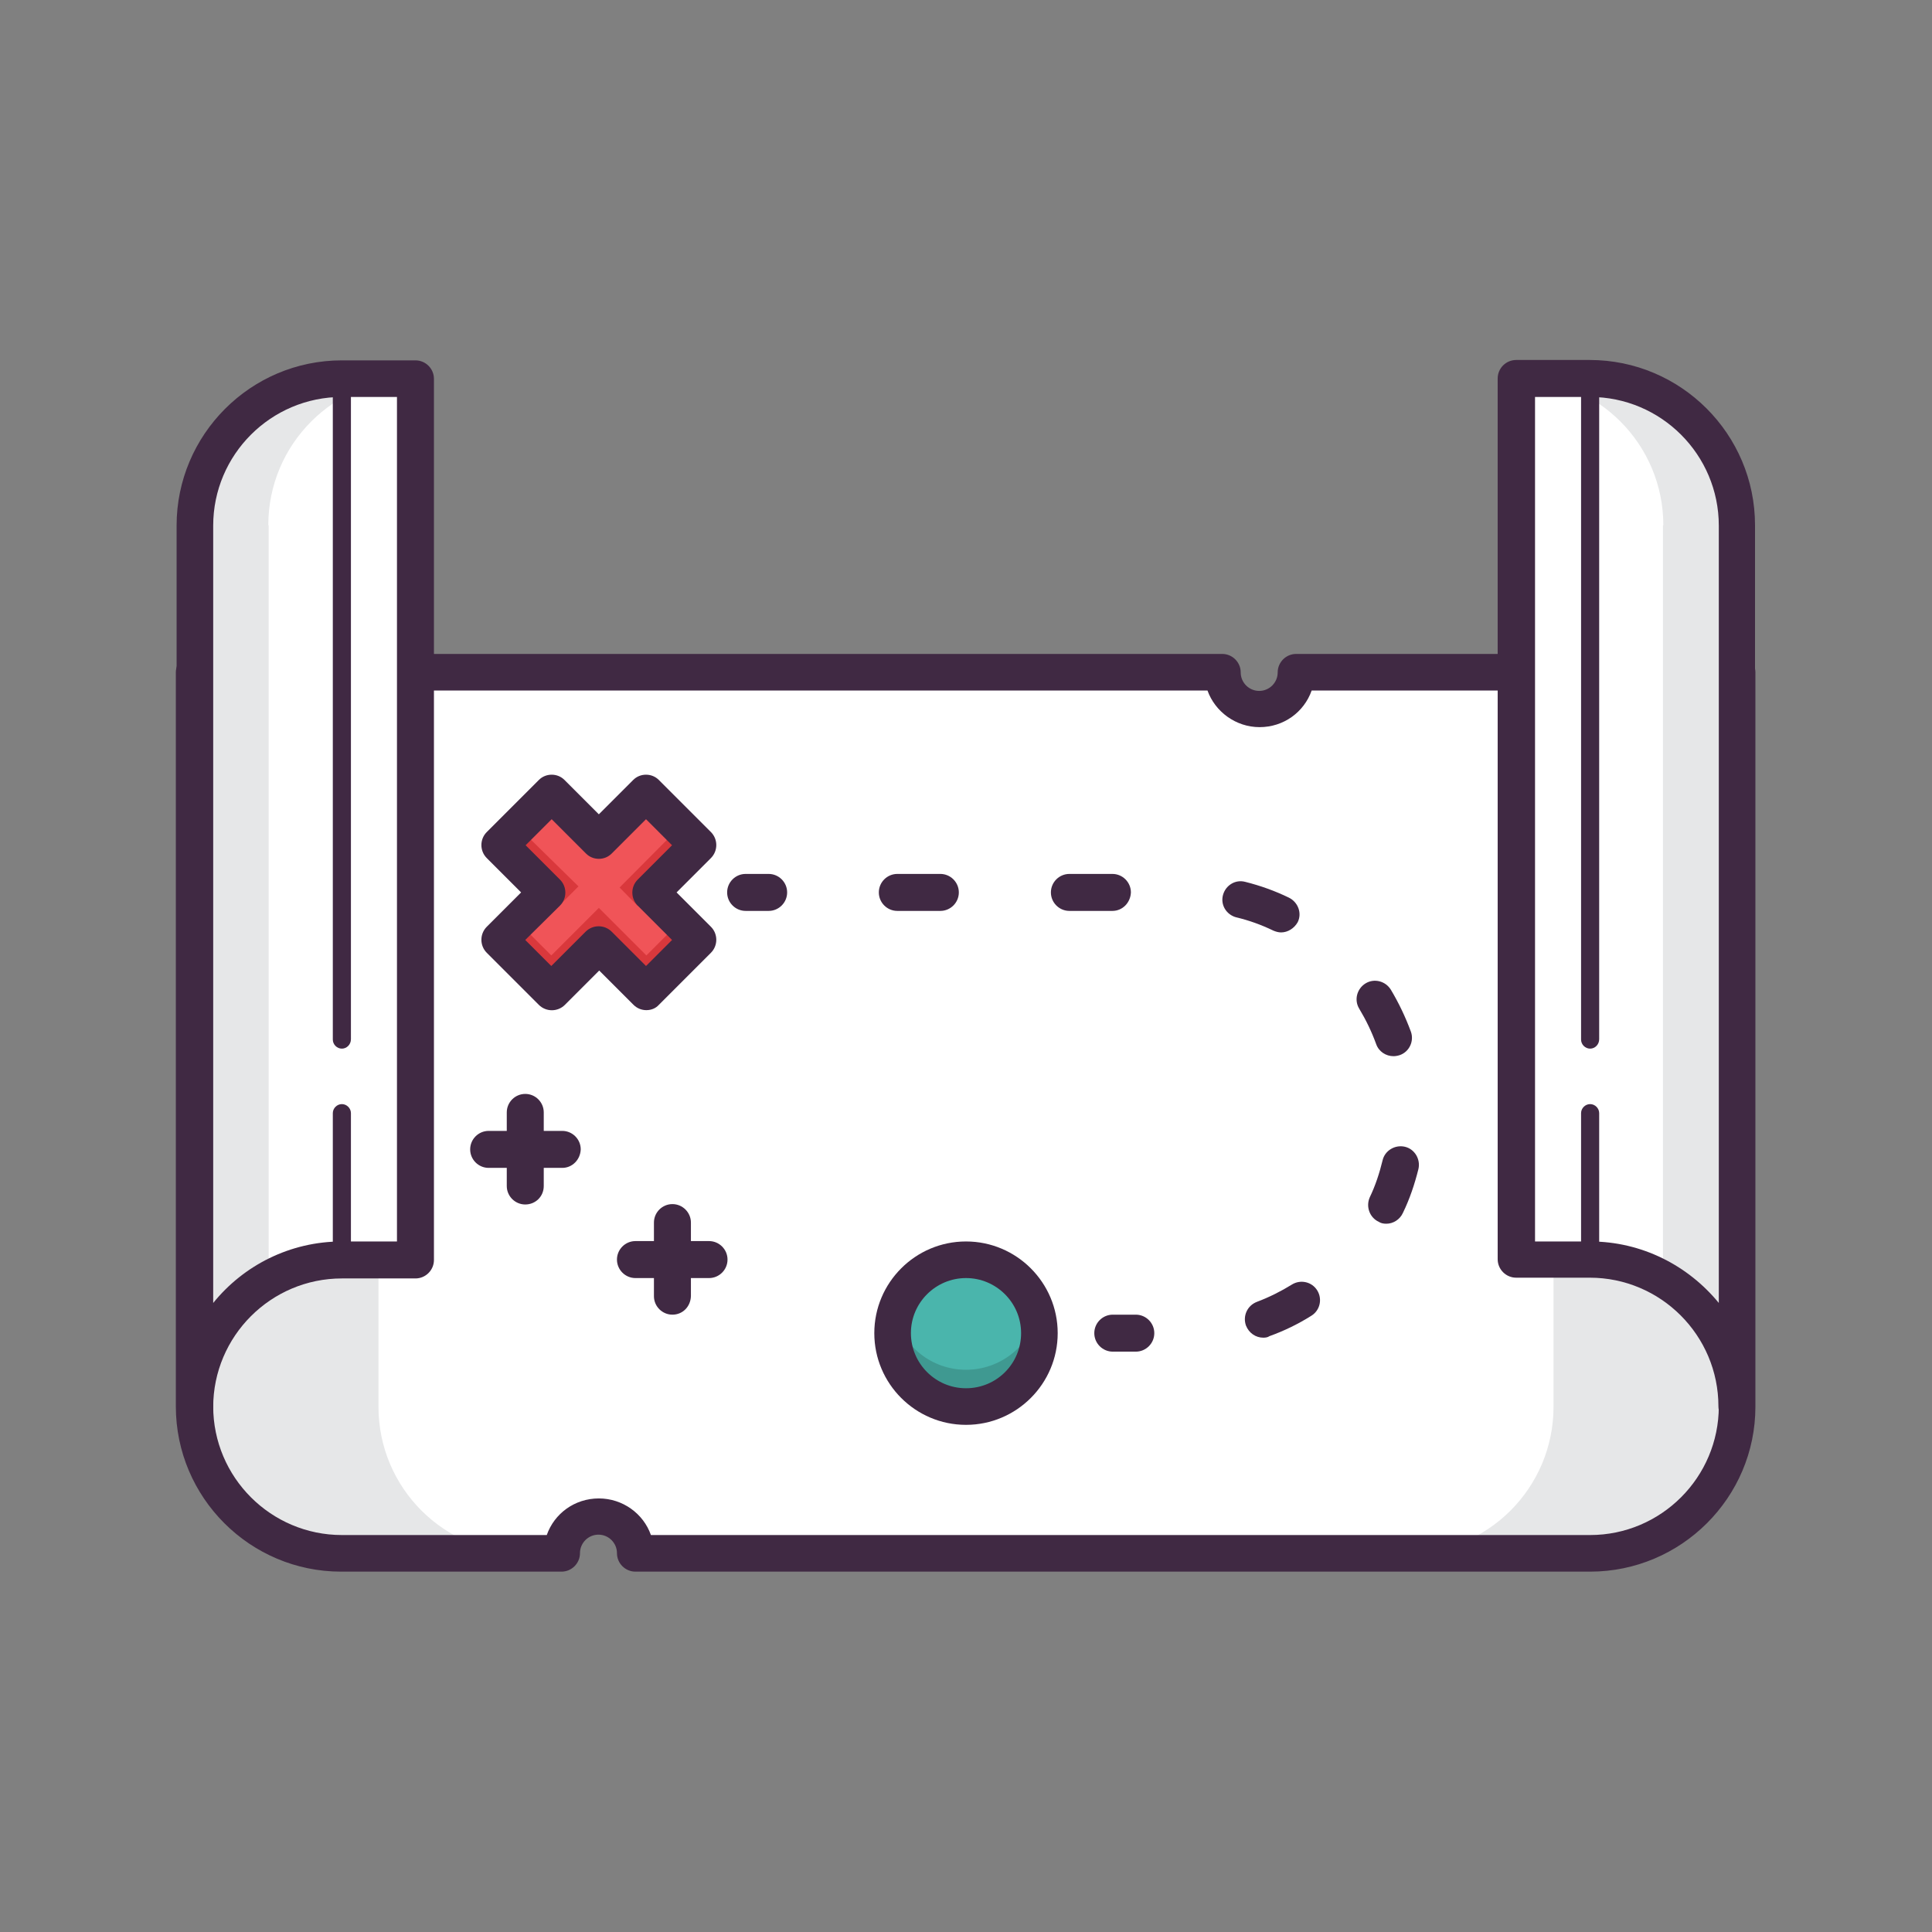 <svg style="enable-background:new 0 0 512 512;" version="1.1" viewBox="0 0 512 512" xml:space="preserve" xmlns="http://www.w3.org/2000/svg"
		 xmlns:xlink="http://www.w3.org/1999/xlink">
			<rect x="0" y="0" width="512" height="512" fill="#808080" stroke="none"/>
			<style type="text/css">
				.st0 {
					fill: #FFFFFF;
				}

				.st1 {
					fill: #E6E7E8;
				}

				.st2 {
					fill: #402943;
				}

				.st3 {
					fill: #F05458;
				}

				.st4 {
					fill: #D9383C;
				}

				.st5 {
					fill: #4AB5AC;
				}

				.st6 {
					fill: #3F9991;
				}
			</style>
			<g>
				<g>
					<g>
						<g>
							<g>
								<path class="st0" d="M343.6,178.2c0,5.4-4.4,9.7-9.7,9.7c-5.4,0-9.7-4.4-9.7-9.7H51.7v194.6c0,21.5,17.4,38.9,38.9,38.9h19.5       H149l0,0c0-5.4,4.4-9.7,9.7-9.7c5.4,0,9.7,4.4,9.7,9.7l0,0h233.5h19.5c21.5,0,38.9-17.4,38.9-38.9V178.2H343.6z"
								/>
								<g>
									<path class="st1" d="M411.7,178.2v194.6c0,21.5-17.4,38.9-38.9,38.9h29.2h19.5c21.5,0,38.9-17.4,38.9-38.9V178.2H411.7z" />
								</g>
								<g>
									<path class="st1" d="M100.3,178.2v194.6c0,21.5,17.4,38.9,38.9,38.9h-29.2H90.6c-21.5,0-38.9-17.4-38.9-38.9V178.2H100.3z" />
								</g>
							</g>
							<path class="st2" d="M421.4,416.5h-253c-2.7,0-4.9-2.2-4.9-4.9c0-2.7-2.2-4.9-4.9-4.9c-2.7,0-4.9,2.2-4.9,4.9      c0,2.7-2.2,4.9-4.9,4.9l-58.4,0c-24.1,0-43.8-19.6-43.8-43.8V178.2c0-2.7,2.2-4.9,4.9-4.9h272.4c2.7,0,4.9,2.2,4.9,4.9      c0,2.7,2.2,4.9,4.9,4.9s4.9-2.2,4.9-4.9c0-2.7,2.2-4.9,4.9-4.9h116.8c2.7,0,4.9,2.2,4.9,4.9v194.6      C465.2,396.9,445.5,416.5,421.4,416.5z M172.5,406.8h248.9c18.8,0,34.1-15.3,34.1-34.1V183H347.6c-2,5.7-7.4,9.7-13.8,9.7      c-6.3,0-11.8-4.1-13.8-9.7H56.5v189.7c0,18.8,15.3,34.1,34.1,34.1h54.3c2-5.7,7.4-9.7,13.8-9.7      C165,397.1,170.5,401.1,172.5,406.8z"
							/>
						</g>
						<g>
							<g>
								<g>
									<path class="st0" d="M460.3,372.8c0-21.5-17.4-38.9-38.9-38.9l-19.5,0V100.3l19.5,0c21.5,0,38.9,17.4,38.9,38.9V372.8z" />
									<g>
										<path class="st1" d="M440.8,139.2c0-21.5-17.4-38.9-38.9-38.9l19.4,0c21.5,0,38.9,17.4,38.9,38.9v233.5         c0-14.4-7.8-27-19.5-33.7V139.2z"
										/>
										<path class="st1" d="M401.9,333.8L401.9,333.8L401.9,333.8C401.9,333.8,401.9,333.8,401.9,333.8z" />
									</g>
								</g>
								<path class="st2" d="M460.3,377.6c-2.7,0-4.9-2.2-4.9-4.9c0-18.8-15.3-34.1-34.1-34.1h-19.5c-2.7,0-4.9-2.2-4.9-4.9V100.3       c0-2.7,2.2-4.9,4.9-4.9l19.5,0c24.1,0,43.8,19.6,43.8,43.8v233.5C465.2,375.4,463,377.6,460.3,377.6z M406.8,329h14.6       c13.7,0,26,6.4,34.1,16.3v-206c0-18.8-15.3-34.1-34.1-34.1l-14.6,0V329z"
								/>
							</g>
							<g>
								<g>
									<path class="st2" d="M421.4,277.9c-1.3,0-2.4-1.1-2.4-2.4V100.3c0-1.3,1.1-2.4,2.4-2.4c1.3,0,2.4,1.1,2.4,2.4v175.1        C423.8,276.8,422.7,277.9,421.4,277.9z"
									/>
								</g>
								<g>
									<path class="st2" d="M421.4,336.3c-1.3,0-2.4-1.1-2.4-2.4v-38.9c0-1.3,1.1-2.4,2.4-2.4c1.3,0,2.4,1.1,2.4,2.4v38.9        C423.8,335.2,422.7,336.3,421.4,336.3z"
									/>
								</g>
							</g>
						</g>
						<g>
							<g>
								<g>
									<path class="st0" d="M51.7,372.8c0-21.5,17.4-38.9,38.9-38.9l19.5,0V100.3l-19.5,0c-21.5,0-38.9,17.4-38.9,38.9V372.8z" />
									<g>
										<path class="st1" d="M71.1,139.2c0-21.5,17.4-38.9,38.9-38.9l-19.4,0c-21.5,0-38.9,17.4-38.9,38.9v233.5         c0-14.4,7.8-27,19.5-33.7V139.2z"
										/>
										<path class="st1" d="M110,333.8L110,333.8L110,333.8C110.1,333.8,110,333.8,110,333.8z" />
									</g>
								</g>
								<path class="st2" d="M51.7,377.6c-2.7,0-4.9-2.2-4.9-4.9V139.3c0-24.1,19.6-43.8,43.8-43.8l19.5,0c2.7,0,4.9,2.2,4.9,4.9v233.5       c0,2.7-2.2,4.9-4.9,4.9H90.6c-18.8,0-34.1,15.3-34.1,34.1C56.5,375.4,54.4,377.6,51.7,377.6z M90.6,105.2       c-18.8,0-34.1,15.3-34.1,34.1v206c8-9.9,20.3-16.3,34.1-16.3h14.6V105.2L90.6,105.2z"
								/>
							</g>
							<g>
								<g>
									<path class="st2" d="M90.6,277.9c-1.3,0-2.4-1.1-2.4-2.4V100.3c0-1.3,1.1-2.4,2.4-2.4c1.3,0,2.4,1.1,2.4,2.4v175.1        C93,276.8,91.9,277.9,90.6,277.9z"
									/>
								</g>
								<g>
									<path class="st2" d="M90.6,336.3c-1.3,0-2.4-1.1-2.4-2.4v-38.9c0-1.3,1.1-2.4,2.4-2.4c1.3,0,2.4,1.1,2.4,2.4v38.9        C93,335.2,91.9,336.3,90.6,336.3z"
									/>
								</g>
							</g>
						</g>
					</g>
					<g>
						<g>
							<polygon class="st3" points="185,224 171.3,210.2 158.7,222.8 146.1,210.2 132.4,224 144.9,236.5 132.4,249.1 146.1,262.9       158.7,250.3 171.3,262.9 185,249.1 172.5,236.5     "
							/>
							<g>
								<polygon class="st4" points="164.2,235.2 169,240.1 185,224 180.2,219.1      " />
								<polygon class="st4" points="153.3,234.9 137.2,219.1 132.4,224 148.4,239.8      " />
								<polygon class="st4" points="171.3,253.2 158.7,240.6 146.1,253.2 137.2,244.3 132.4,249.1 146.1,262.9 158.7,250.3        171.3,262.9 185,249.1 180.2,244.3      "
								/>
							</g>
						</g>
						<path class="st2" d="M171.3,267.7c-1.3,0-2.5-0.5-3.4-1.4l-9.1-9.1l-9.1,9.1c-1.9,1.9-5,1.9-6.9,0l-13.8-13.8     c-1.9-1.9-1.9-5,0-6.9l9.1-9.1l-9.1-9.1c-1.9-1.9-1.9-5,0-6.9l13.8-13.8c0.9-0.9,2.1-1.4,3.4-1.4c1.3,0,2.5,0.5,3.4,1.4l9.1,9.1     l9.1-9.1c0.9-0.9,2.1-1.4,3.4-1.4s2.5,0.5,3.4,1.4l13.8,13.8c1.9,1.9,1.9,5,0,6.9l-9.1,9.1l9.1,9.1c1.9,1.9,1.9,5,0,6.9     l-13.8,13.8C173.8,267.2,172.6,267.7,171.3,267.7z M139.2,249.1l6.9,6.9l9.1-9.1c1.9-1.9,5-1.9,6.9,0l9.1,9.1l6.9-6.9L169,240     c-1.9-1.9-1.9-5,0-6.9l9.1-9.1l-6.9-6.9l-9.1,9.1c-0.9,0.9-2.1,1.4-3.4,1.4c-1.3,0-2.5-0.5-3.4-1.4l-9.1-9.1l-6.9,6.9l9.1,9.1     c1.9,1.9,1.9,5,0,6.9L139.2,249.1z"
						/>
					</g>
					<g>
						<g>
							<circle class="st5" cx="256" cy="353.3" r="19.5" />
							<path class="st6" d="M256,363c-9.1,0-16.7-6.2-18.8-14.6c-0.4,1.6-0.6,3.2-0.6,4.9c0,10.7,8.7,19.5,19.5,19.5      c10.7,0,19.5-8.7,19.5-19.5c0-1.7-0.2-3.3-0.6-4.9C272.7,356.8,265.1,363,256,363z"
							/>
						</g>
						<path class="st2" d="M256,377.6c-13.4,0-24.3-10.9-24.3-24.3S242.6,329,256,329c13.4,0,24.3,10.9,24.3,24.3     S269.4,377.6,256,377.6z M256,338.7c-8,0-14.6,6.5-14.6,14.6c0,8,6.5,14.6,14.6,14.6s14.6-6.5,14.6-14.6     C270.6,345.2,264,338.7,256,338.7z"
						/>
					</g>
					<g>
						<g>
							<path class="st2" d="M203.7,241.4h-6.1c-2.7,0-4.9-2.2-4.9-4.9c0-2.7,2.2-4.9,4.9-4.9h6.1c2.7,0,4.9,2.2,4.9,4.9      C208.6,239.2,206.4,241.4,203.7,241.4z"
							/>
						</g>
						<g>
							<path class="st2" d="M334.8,354.5c-2,0-3.8-1.2-4.6-3.2c-0.9-2.5,0.3-5.3,2.9-6.3c3.2-1.2,6.4-2.8,9.3-4.6      c2.3-1.4,5.3-0.7,6.7,1.6c1.4,2.3,0.7,5.3-1.6,6.7c-3.5,2.2-7.2,4-11.1,5.4C336,354.4,335.4,354.5,334.8,354.5z M367.4,324.3      c-0.7,0-1.4-0.1-2-0.5c-2.4-1.1-3.5-4-2.4-6.5c1.5-3.1,2.6-6.5,3.4-9.8c0.6-2.6,3.3-4.2,5.9-3.6c2.6,0.6,4.2,3.3,3.6,5.9      c-1,4-2.3,7.9-4.1,11.6C371,323.2,369.2,324.3,367.4,324.3z M369.3,279.9c-2,0-3.9-1.2-4.6-3.2c-1.2-3.3-2.7-6.4-4.5-9.4      c-1.4-2.3-0.6-5.3,1.7-6.7c2.3-1.4,5.3-0.6,6.7,1.7c2.1,3.5,3.9,7.3,5.3,11.1c0.9,2.5-0.4,5.3-2.9,6.2      C370.4,279.8,369.8,279.9,369.3,279.9z M339.5,247.1c-0.7,0-1.4-0.2-2.1-0.5c-3.1-1.5-6.4-2.7-9.8-3.5c-2.6-0.7-4.2-3.3-3.5-5.9      c0.7-2.6,3.3-4.2,5.9-3.5c4,1,7.9,2.4,11.6,4.2c2.4,1.2,3.5,4.1,2.3,6.5C343,246,341.3,247.1,339.5,247.1z M294.8,241.4h-11.4      c-2.7,0-4.9-2.2-4.9-4.9c0-2.7,2.2-4.9,4.9-4.9h11.4c2.7,0,4.9,2.2,4.9,4.9C299.6,239.2,297.5,241.4,294.8,241.4z M249.2,241.4      h-11.4c-2.7,0-4.9-2.2-4.9-4.9c0-2.7,2.2-4.9,4.9-4.9h11.4c2.7,0,4.9,2.2,4.9,4.9C254.1,239.2,251.9,241.4,249.2,241.4z"
							/>
						</g>
						<g>
							<path class="st2" d="M301,358.2h-6.1c-2.7,0-4.9-2.2-4.9-4.9c0-2.7,2.2-4.9,4.9-4.9h6.1c2.7,0,4.9,2.2,4.9,4.9      C305.9,356,303.7,358.2,301,358.2z"
							/>
						</g>
					</g>
					<g>
						<g>
							<path class="st2" d="M178.2,348.4c-2.7,0-4.9-2.2-4.9-4.9v-19.5c0-2.7,2.2-4.9,4.9-4.9c2.7,0,4.9,2.2,4.9,4.9v19.5      C183,346.3,180.9,348.4,178.2,348.4z"
							/>
						</g>
						<g>
							<path class="st2" d="M187.9,338.7h-19.5c-2.7,0-4.9-2.2-4.9-4.9c0-2.7,2.2-4.9,4.9-4.9h19.5c2.7,0,4.9,2.2,4.9,4.9      C192.8,336.5,190.6,338.7,187.9,338.7z"
							/>
						</g>
					</g>
					<g>
						<g>
							<path class="st2" d="M139.2,319.2c-2.7,0-4.9-2.2-4.9-4.9v-19.5c0-2.7,2.2-4.9,4.9-4.9c2.7,0,4.9,2.2,4.9,4.9v19.5      C144.1,317.1,141.9,319.2,139.2,319.2z"
							/>
						</g>
						<g>
							<path class="st2" d="M149,309.5h-19.5c-2.7,0-4.9-2.2-4.9-4.9c0-2.7,2.2-4.9,4.9-4.9H149c2.7,0,4.9,2.2,4.9,4.9      C153.8,307.3,151.7,309.5,149,309.5z"
							/>
						</g>
					</g>
				</g>
			</g>
		</svg>